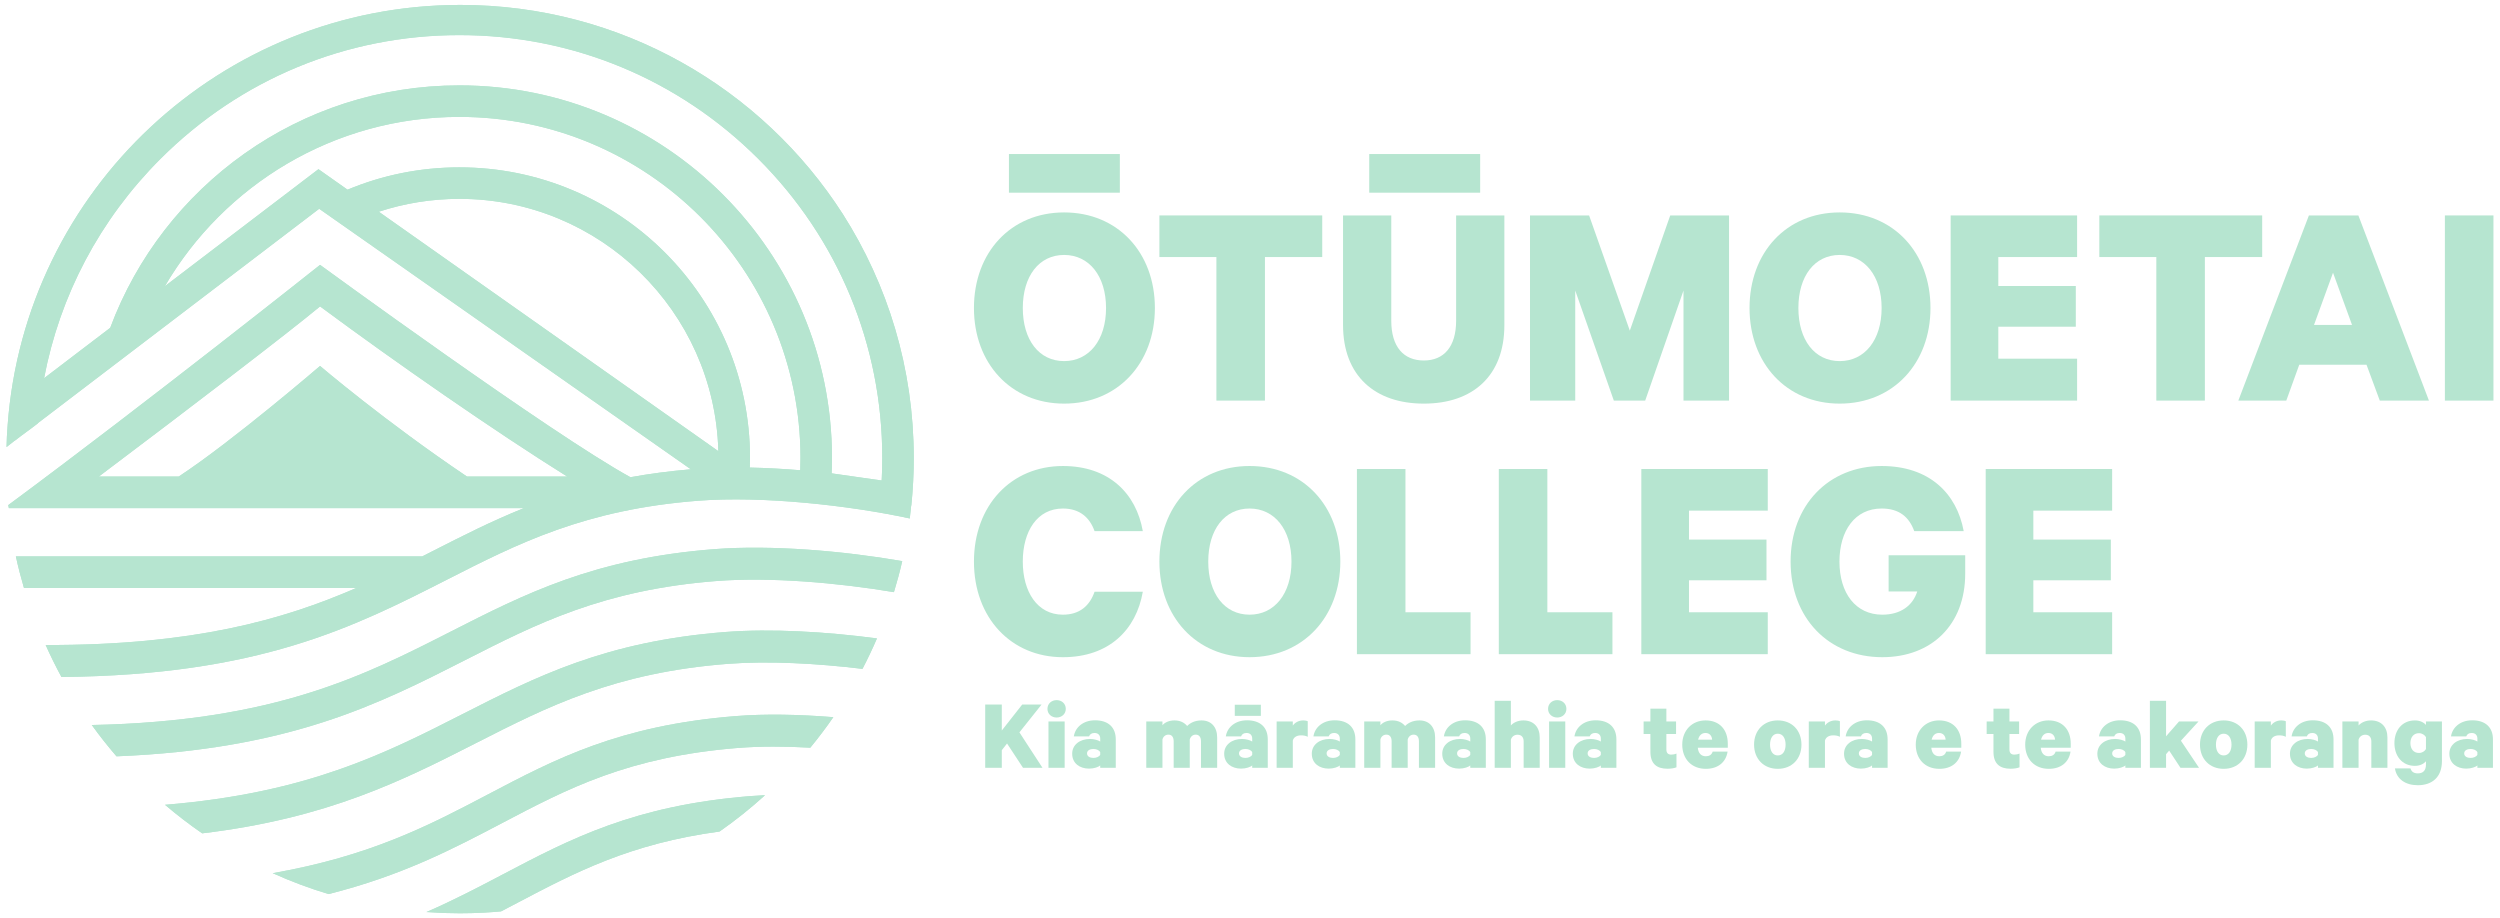 <?xml version="1.0" encoding="utf-8"?>
<!-- Generator: Adobe Illustrator 16.0.0, SVG Export Plug-In . SVG Version: 6.00 Build 0)  -->
<!DOCTYPE svg PUBLIC "-//W3C//DTD SVG 1.1//EN" "http://www.w3.org/Graphics/SVG/1.1/DTD/svg11.dtd">
<svg version="1.1" id="Layer_1" xmlns="http://www.w3.org/2000/svg" xmlns:xlink="http://www.w3.org/1999/xlink" x="0px" y="0px"
	 width="324px" height="119px" viewBox="0 0 324 119" enable-background="new 0 0 324 119" xml:space="preserve">
<g>
	<path fill="#B6E5D0" d="M92.615,71.166c-15.562,1.197-24.613,5.805-34.196,10.686c-11.283,5.746-22.84,11.625-46.523,12.111
		c1.01,1.4,2.079,2.756,3.206,4.058c22.474-0.919,33.968-6.763,45.195-12.48c9.204-4.688,17.898-9.114,32.637-10.247
		c6.792-0.522,15.6,0.215,22.919,1.448c0.404-1.321,0.766-2.663,1.078-4.022C109.223,71.385,99.94,70.602,92.615,71.166"/>
	<path fill="#B6E5D0" d="M94.056,81.903c-15.563,1.198-24.614,5.807-34.197,10.686c-9.924,5.054-20.063,10.21-38.475,11.712
		c1.541,1.313,3.149,2.549,4.82,3.7c16.354-1.962,26.038-6.889,35.533-11.723c9.203-4.688,17.897-9.115,32.637-10.247
		c5.152-0.396,11.462-0.066,17.403,0.654c0.673-1.289,1.298-2.605,1.875-3.947C107.077,81.866,99.936,81.449,94.056,81.903"/>
	<path fill="#B6E5D0" d="M95.374,92.803c-15.107,1.199-23.394,5.557-32.167,10.17c-7.489,3.939-15.172,7.971-27.864,10.191
		c2.335,1.056,4.752,1.959,7.236,2.707c9.535-2.4,16.118-5.85,22.555-9.234c8.387-4.41,16.308-8.578,30.567-9.709
		c2.833-0.223,6.029-0.213,9.314-0.03c1.049-1.274,2.043-2.594,2.983-3.953C103.597,92.59,99.209,92.497,95.374,92.803"/>
	<path fill="#B6E5D0" d="M65.128,113.344c-3.137,1.649-6.309,3.314-9.864,4.857c0.687,0.049,1.377,0.088,2.071,0.114l0.18,0.008
		c0.69,0.024,1.384,0.038,2.079,0.038c0.487,0,0.972-0.006,1.455-0.02c0.074-0.001,0.147-0.004,0.223-0.006
		c0.399-0.013,0.8-0.027,1.198-0.046c0.157-0.009,0.315-0.018,0.473-0.026c0.317-0.02,0.634-0.039,0.95-0.061
		c0.163-0.013,0.327-0.025,0.49-0.039c0.186-0.016,0.372-0.033,0.557-0.05c0.709-0.369,1.413-0.739,2.115-1.108
		c7.488-3.938,14.61-7.678,26.199-9.24c2.065-1.445,4.036-3.016,5.896-4.707c-0.631,0.028-1.251,0.065-1.856,0.113
		C82.188,104.371,73.9,108.729,65.128,113.344"/>
	<path fill="#B6E5D0" d="M114.265,62.273l-6.484-0.926c0.028-0.662,0.045-1.325,0.045-1.993c0-26.668-21.619-48.288-48.287-48.288
		c-20.735,0-38.413,13.071-45.255,31.421l-8.57,6.53c2.032-10.7,7.202-20.546,15.072-28.416
		C31.137,10.251,44.899,4.551,59.538,4.551s28.401,5.7,38.752,16.052c10.352,10.351,16.052,24.114,16.052,38.752
		C114.342,60.332,114.315,61.305,114.265,62.273 M103.711,60.943c-2.2-0.181-4.401-0.302-6.539-0.346
		c0.014-0.413,0.03-0.826,0.03-1.243c0-20.801-16.862-37.665-37.664-37.665c-5.138,0-10.034,1.03-14.497,2.893l-3.77-2.658
		L21.367,37.092C29.045,23.979,43.278,15.15,59.538,15.15c24.374,0,44.204,19.831,44.204,44.205
		C103.742,59.888,103.729,60.416,103.711,60.943 M49.091,27.439c3.29-1.08,6.801-1.667,10.447-1.667
		c18.22,0,33.087,14.589,33.559,32.698L49.091,27.439z M60.524,61.763c-10.689-7.197-19.046-14.337-19.046-14.337
		s-11.285,9.71-18.316,14.337H12.804c12.269-9.239,24.559-18.633,28.676-22.052c9.63,7.138,22.63,16.185,32.034,22.052H60.524z
		 M109.222,27.732C98.758,11.436,80.476,0.639,59.671,0.639c-31.029,0-56.449,24.018-58.683,54.478
		c-0.068,0.935-0.14,2.043-0.14,2.823c0,0.014,0.428-0.352,1.062-0.839l-0.002,0.02l0.881-0.672
		c0.831-0.602,2.121-1.567,2.125-1.587c0.002-0.012,0.003-0.023,0.005-0.034l36.447-27.771L89.534,60.82
		c-2.808,0.238-5.403,0.586-7.827,1.027c-10.071-5.498-40.228-27.52-40.228-27.52S19.233,52.018,1.068,65.462l0.08,0.393h4.084
		c0.718,0.003,1.341,0.005,1.729,0h60.927c-4.184,1.681-7.982,3.614-11.87,5.595c-0.435,0.221-0.869,0.442-1.303,0.663H2.057
		c0.301,1.382,0.652,2.745,1.049,4.089h43.066c-9.503,4.137-21.129,7.436-40.254,7.393c0.63,1.41,1.312,2.793,2.048,4.143
		c25.646-0.244,37.939-6.494,49.93-12.599c9.205-4.688,17.897-9.114,32.638-10.247c8.247-0.634,19.457,0.588,27.374,2.301
		c0.068-0.552,0.125-1.107,0.18-1.666c0.006,0.002,0.011,0.003,0.017,0.003c0.212-2.028,0.321-4.088,0.321-6.173
		C118.425,47.716,115.048,36.868,109.222,27.732"/>
	<path fill="#B6E5D0" d="M92.615,71.166c-15.562,1.197-24.613,5.805-34.196,10.686c-11.283,5.746-22.84,11.625-46.523,12.111
		c1.01,1.4,2.079,2.756,3.206,4.058c22.474-0.919,33.968-6.763,45.195-12.48c9.204-4.688,17.898-9.114,32.637-10.247
		c6.792-0.522,15.6,0.215,22.919,1.448c0.404-1.321,0.766-2.663,1.078-4.022C109.223,71.385,99.94,70.602,92.615,71.166"/>
	<path fill="#B6E5D0" d="M94.056,81.903c-15.563,1.198-24.614,5.807-34.197,10.686c-9.924,5.054-20.063,10.21-38.475,11.712
		c1.541,1.313,3.149,2.549,4.82,3.7c16.354-1.962,26.038-6.889,35.533-11.723c9.203-4.688,17.897-9.115,32.637-10.247
		c5.152-0.396,11.462-0.066,17.403,0.654c0.673-1.289,1.298-2.605,1.875-3.947C107.077,81.866,99.936,81.449,94.056,81.903"/>
	<path fill="#B6E5D0" d="M95.374,92.803c-15.107,1.199-23.394,5.557-32.167,10.17c-7.489,3.939-15.172,7.971-27.864,10.191
		c2.335,1.056,4.752,1.959,7.236,2.707c9.535-2.4,16.118-5.85,22.555-9.234c8.387-4.41,16.308-8.578,30.567-9.709
		c2.833-0.223,6.029-0.213,9.314-0.03c1.049-1.274,2.043-2.594,2.983-3.953C103.597,92.59,99.209,92.497,95.374,92.803"/>
	<path fill="#B6E5D0" d="M65.128,113.344c-3.137,1.649-6.309,3.314-9.864,4.857c0.687,0.049,1.377,0.088,2.071,0.114l0.18,0.008
		c0.69,0.024,1.384,0.038,2.079,0.038c0.487,0,0.972-0.006,1.455-0.02c0.074-0.001,0.147-0.004,0.223-0.006
		c0.399-0.013,0.8-0.027,1.198-0.046c0.157-0.009,0.315-0.018,0.473-0.026c0.317-0.02,0.634-0.039,0.95-0.061
		c0.163-0.013,0.327-0.025,0.49-0.039c0.186-0.016,0.372-0.033,0.557-0.05c0.709-0.369,1.413-0.739,2.115-1.108
		c7.488-3.938,14.61-7.678,26.199-9.24c2.065-1.445,4.036-3.016,5.896-4.707c-0.631,0.028-1.251,0.065-1.856,0.113
		C82.188,104.371,73.9,108.729,65.128,113.344"/>
	<path fill="#B6E5D0" d="M114.265,62.273l-6.484-0.926c0.028-0.662,0.045-1.325,0.045-1.993c0-26.668-21.619-48.288-48.287-48.288
		c-20.735,0-38.413,13.071-45.255,31.421l-8.57,6.53c2.032-10.7,7.202-20.546,15.072-28.416
		C31.137,10.251,44.899,4.551,59.538,4.551s28.401,5.7,38.752,16.052c10.352,10.351,16.052,24.114,16.052,38.752
		C114.342,60.332,114.315,61.305,114.265,62.273 M103.711,60.943c-2.2-0.181-4.401-0.302-6.539-0.346
		c0.014-0.413,0.03-0.826,0.03-1.243c0-20.801-16.862-37.665-37.664-37.665c-5.138,0-10.034,1.03-14.497,2.893l-3.77-2.658
		L21.367,37.092C29.045,23.979,43.278,15.15,59.538,15.15c24.374,0,44.204,19.831,44.204,44.205
		C103.742,59.888,103.729,60.416,103.711,60.943 M49.091,27.439c3.29-1.08,6.801-1.667,10.447-1.667
		c18.22,0,33.087,14.589,33.559,32.698L49.091,27.439z M60.524,61.763c-10.689-7.197-19.046-14.337-19.046-14.337
		s-11.285,9.71-18.316,14.337H12.804c12.269-9.239,24.559-18.633,28.676-22.052c9.63,7.138,22.63,16.185,32.034,22.052H60.524z
		 M109.222,27.732C98.758,11.436,80.476,0.639,59.671,0.639c-31.029,0-56.449,24.018-58.683,54.478
		c-0.068,0.935-0.14,2.043-0.14,2.823c0,0.014,0.428-0.352,1.062-0.839l-0.002,0.02l0.881-0.672
		c0.831-0.602,2.121-1.567,2.125-1.587c0.002-0.012,0.003-0.023,0.005-0.034l36.447-27.771L89.534,60.82
		c-2.808,0.238-5.403,0.586-7.827,1.027c-10.071-5.498-40.228-27.52-40.228-27.52S19.233,52.018,1.068,65.462l0.08,0.393h4.084
		c0.718,0.003,1.341,0.005,1.729,0h60.927c-4.184,1.681-7.982,3.614-11.87,5.595c-0.435,0.221-0.869,0.442-1.303,0.663H2.057
		c0.301,1.382,0.652,2.745,1.049,4.089h43.066c-9.503,4.137-21.129,7.436-40.254,7.393c0.63,1.41,1.312,2.793,2.048,4.143
		c25.646-0.244,37.939-6.494,49.93-12.599c9.205-4.688,17.897-9.114,32.638-10.247c8.247-0.634,19.457,0.588,27.374,2.301
		c0.068-0.552,0.125-1.107,0.18-1.666c0.006,0.002,0.011,0.003,0.017,0.003c0.212-2.028,0.321-4.088,0.321-6.173
		C118.425,47.716,115.048,36.868,109.222,27.732"/>
	<path fill="#B6E5D0" d="M137.909,33.041c3.244,0,5.434,2.736,5.434,6.879c0,4.143-2.189,6.879-5.434,6.879
		s-5.354-2.736-5.354-6.879C132.555,35.776,134.665,33.041,137.909,33.041 M137.909,52.309c6.957,0,11.764-5.237,11.764-12.389
		c0-7.191-4.807-12.39-11.764-12.39c-6.918,0-11.686,5.198-11.686,12.39C126.224,47.072,130.991,52.309,137.909,52.309"/>
	<polygon fill="#B6E5D0" points="157.645,51.917 163.937,51.917 163.937,33.314 171.362,33.314 171.362,27.92 150.259,27.92 
		150.259,33.314 157.645,33.314 	"/>
	<path fill="#B6E5D0" d="M184.532,52.309c6.331,0,10.434-3.595,10.434-10.162V27.92h-6.252v13.641c0,3.399-1.603,5.159-4.182,5.159
		c-2.619,0-4.223-1.759-4.223-5.159V27.92h-6.252v14.188C174.058,48.713,178.2,52.309,184.532,52.309"/>
	<polygon fill="#B6E5D0" points="204.151,37.652 209.153,51.917 213.218,51.917 218.181,37.652 218.181,51.917 224.083,51.917 
		224.083,27.921 216.462,27.921 211.224,42.851 205.948,27.921 198.288,27.921 198.288,51.917 204.151,51.917 	"/>
	<path fill="#B6E5D0" d="M238.425,33.041c3.244,0,5.433,2.736,5.433,6.879c0,4.143-2.188,6.879-5.433,6.879
		s-5.354-2.736-5.354-6.879C233.07,35.776,235.181,33.041,238.425,33.041 M238.425,52.309c6.955,0,11.764-5.237,11.764-12.389
		c0-7.191-4.809-12.39-11.764-12.39c-6.918,0-11.686,5.198-11.686,12.39C226.739,47.072,231.507,52.309,238.425,52.309"/>
	<polygon fill="#B6E5D0" points="269.192,46.485 258.981,46.485 258.981,42.342 269.025,42.342 269.025,37.066 258.981,37.066 
		258.981,33.314 269.192,33.314 269.192,27.921 252.806,27.921 252.806,51.917 269.192,51.917 	"/>
	<polygon fill="#B6E5D0" points="293.178,27.92 272.073,27.92 272.073,33.314 279.46,33.314 279.46,51.917 285.751,51.917 
		285.751,33.314 293.178,33.314 	"/>
	<path fill="#B6E5D0" d="M299.898,42.108l2.462-6.762l2.463,6.762H299.898z M299.234,27.92l-9.146,23.997h6.215l1.68-4.651h8.715
		l1.72,4.651h6.371l-9.146-23.997H299.234z"/>
	<rect x="316.858" y="27.92" fill="#B6E5D0" width="6.293" height="23.997"/>
	<path fill="#B6E5D0" d="M141.856,76.691c-0.625,1.797-1.915,2.971-4.104,2.971c-3.322,0-5.198-2.971-5.198-6.879
		c0-3.947,1.876-6.878,5.198-6.878c2.188,0,3.479,1.171,4.104,2.931h6.253c-0.858-4.885-4.377-8.441-10.356-8.441
		c-6.723,0-11.529,5.119-11.529,12.389s4.807,12.389,11.529,12.389c5.979,0,9.498-3.555,10.356-8.48H141.856z"/>
	<path fill="#B6E5D0" d="M161.944,65.905c3.243,0,5.432,2.735,5.432,6.878s-2.188,6.879-5.432,6.879
		c-3.245,0-5.355-2.736-5.355-6.879S158.699,65.905,161.944,65.905 M161.944,85.172c6.955,0,11.762-5.236,11.762-12.389
		c0-7.191-4.807-12.389-11.762-12.389c-6.918,0-11.686,5.197-11.686,12.389C150.259,79.936,155.026,85.172,161.944,85.172"/>
	<polygon fill="#B6E5D0" points="182.147,60.785 175.856,60.785 175.856,84.781 190.583,84.781 190.583,79.35 182.147,79.35 	"/>
	<polygon fill="#B6E5D0" points="194.245,60.785 194.245,84.781 208.972,84.781 208.972,79.35 200.537,79.35 200.537,60.785 	"/>
	<polygon fill="#B6E5D0" points="229.103,79.35 218.892,79.35 218.892,75.206 228.936,75.206 228.936,69.93 218.892,69.93 
		218.892,66.178 229.103,66.178 229.103,60.784 212.716,60.784 212.716,84.781 229.103,84.781 	"/>
	<path fill="#B6E5D0" d="M232.062,72.783c0,7.309,4.925,12.389,11.882,12.389c6.369,0,10.747-4.181,10.747-10.825v-2.384h-9.926
		v4.689h3.712c-0.587,1.837-2.15,3.01-4.533,3.01c-3.44,0-5.551-2.775-5.551-6.879c0-3.986,1.993-6.879,5.472-6.879
		c2.268,0,3.557,1.096,4.222,2.932h6.409c-0.898-4.885-4.456-8.441-10.631-8.441C236.986,60.395,232.062,65.475,232.062,72.783"/>
	<polygon fill="#B6E5D0" points="273.733,79.35 263.522,79.35 263.522,75.206 273.566,75.206 273.566,69.93 263.522,69.93 
		263.522,66.178 273.733,66.178 273.733,60.784 257.347,60.784 257.347,84.781 273.733,84.781 	"/>
	<rect x="130.759" y="19.962" fill="#B6E5D0" width="14.373" height="5.011"/>
	<rect x="177.454" y="19.962" fill="#B6E5D0" width="14.375" height="5.011"/>
	<polygon fill="#B6E5D0" points="129.833,94.674 132.477,91.309 134.987,91.309 132.116,94.914 135.106,99.508 132.583,99.508 
		130.513,96.357 129.833,97.225 129.833,99.508 127.683,99.508 127.683,91.309 129.833,91.309 	"/>
	<path fill="#B6E5D0" d="M137.979,99.508h-2.097V93.5h2.097V99.508z M136.938,92.991c-0.641,0-1.188-0.44-1.188-1.122
		c0-0.693,0.548-1.134,1.188-1.134c0.642,0,1.188,0.44,1.188,1.134C138.126,92.551,137.579,92.991,136.938,92.991"/>
	<path fill="#B6E5D0" d="M142.587,97.479c-0.134-0.254-0.494-0.414-0.882-0.414c-0.413,0-0.827,0.173-0.827,0.574
		c0,0.414,0.414,0.588,0.827,0.588c0.388,0,0.748-0.16,0.882-0.402V97.479z M142.587,99.508V99.2
		c-0.201,0.2-0.801,0.414-1.443,0.414c-1.188,0-2.189-0.667-2.189-1.937c0-1.16,1.002-1.909,2.311-1.909
		c0.494,0,1.082,0.16,1.322,0.335v-0.389c0-0.387-0.227-0.721-0.735-0.721c-0.387,0-0.613,0.174-0.708,0.441h-1.976
		c0.175-1.162,1.202-2.084,2.751-2.084c1.709,0,2.684,0.908,2.684,2.471v3.686H142.587z"/>
	<path fill="#B6E5D0" d="M155.714,93.365c1.256,0,2.03,0.854,2.03,2.203v3.939h-2.097v-3.432c0-0.508-0.213-0.867-0.682-0.867
		c-0.359,0-0.666,0.227-0.773,0.641v3.658h-2.084v-3.432c0-0.508-0.213-0.867-0.681-0.867c-0.36,0-0.681,0.227-0.774,0.641v3.658
		h-2.096V93.5h2.096v0.492c0.307-0.373,0.882-0.627,1.549-0.627c0.762,0,1.296,0.294,1.656,0.722
		C154.219,93.713,154.833,93.365,155.714,93.365"/>
	<path fill="#B6E5D0" d="M162.285,97.479c-0.134-0.254-0.494-0.414-0.881-0.414c-0.414,0-0.828,0.173-0.828,0.574
		c0,0.414,0.414,0.588,0.828,0.588c0.387,0,0.747-0.16,0.881-0.402V97.479z M160.028,91.336h3.379v1.441h-3.379V91.336z
		 M162.285,99.508V99.2c-0.2,0.2-0.801,0.414-1.441,0.414c-1.188,0-2.19-0.667-2.19-1.937c0-1.16,1.002-1.909,2.311-1.909
		c0.494,0,1.081,0.16,1.321,0.335v-0.389c0-0.387-0.227-0.721-0.733-0.721c-0.388,0-0.615,0.174-0.708,0.441h-1.978
		c0.175-1.162,1.203-2.084,2.752-2.084c1.709,0,2.684,0.908,2.684,2.471v3.686H162.285z"/>
	<path fill="#B6E5D0" d="M169.484,95.488c-0.254-0.133-0.534-0.186-0.868-0.186c-0.574,0-0.961,0.253-1.068,0.68v3.525h-2.096V93.5
		h2.096v0.533c0.293-0.4,0.762-0.668,1.362-0.668c0.267,0,0.479,0.053,0.574,0.107V95.488z"/>
	<path fill="#B6E5D0" d="M173.638,97.479c-0.133-0.254-0.494-0.414-0.881-0.414c-0.414,0-0.828,0.173-0.828,0.574
		c0,0.414,0.414,0.588,0.828,0.588c0.387,0,0.748-0.16,0.881-0.402V97.479z M173.638,99.508V99.2c-0.2,0.2-0.801,0.414-1.441,0.414
		c-1.188,0-2.189-0.667-2.189-1.937c0-1.16,1.001-1.909,2.31-1.909c0.494,0,1.081,0.16,1.321,0.335v-0.389
		c0-0.387-0.227-0.721-0.734-0.721c-0.387,0-0.614,0.174-0.707,0.441h-1.977c0.174-1.162,1.202-2.084,2.751-2.084
		c1.71,0,2.683,0.908,2.683,2.471v3.686H173.638z"/>
	<path fill="#B6E5D0" d="M183.96,93.365c1.256,0,2.03,0.854,2.03,2.203v3.939h-2.097v-3.432c0-0.508-0.213-0.867-0.682-0.867
		c-0.359,0-0.666,0.227-0.773,0.641v3.658h-2.084v-3.432c0-0.508-0.213-0.867-0.681-0.867c-0.36,0-0.681,0.227-0.774,0.641v3.658
		h-2.096V93.5h2.096v0.492c0.308-0.373,0.882-0.627,1.549-0.627c0.762,0,1.296,0.294,1.656,0.722
		C182.466,93.713,183.079,93.365,183.96,93.365"/>
	<path fill="#B6E5D0" d="M190.546,97.479c-0.134-0.254-0.494-0.414-0.882-0.414c-0.414,0-0.828,0.173-0.828,0.574
		c0,0.414,0.414,0.588,0.828,0.588c0.388,0,0.748-0.16,0.882-0.402V97.479z M190.546,99.508V99.2
		c-0.201,0.2-0.801,0.414-1.442,0.414c-1.188,0-2.189-0.667-2.189-1.937c0-1.16,1.001-1.909,2.31-1.909
		c0.494,0,1.081,0.16,1.322,0.335v-0.389c0-0.387-0.227-0.721-0.734-0.721c-0.387,0-0.615,0.174-0.708,0.441h-1.977
		c0.175-1.162,1.202-2.084,2.751-2.084c1.71,0,2.684,0.908,2.684,2.471v3.686H190.546z"/>
	<path fill="#B6E5D0" d="M193.712,90.828h2.097v3.191c0.333-0.373,0.921-0.654,1.615-0.654c1.335,0,2.123,0.868,2.123,2.203v3.939
		h-2.083v-3.432c0-0.494-0.254-0.855-0.787-0.855c-0.414,0-0.762,0.241-0.868,0.654v3.633h-2.097V90.828z"/>
	<path fill="#B6E5D0" d="M202.859,99.508h-2.097V93.5h2.097V99.508z M201.817,92.991c-0.641,0-1.188-0.44-1.188-1.122
		c0-0.693,0.548-1.134,1.188-1.134s1.188,0.44,1.188,1.134C203.006,92.551,202.458,92.991,201.817,92.991"/>
	<path fill="#B6E5D0" d="M207.467,97.479c-0.134-0.254-0.494-0.414-0.881-0.414c-0.414,0-0.828,0.173-0.828,0.574
		c0,0.414,0.414,0.588,0.828,0.588c0.387,0,0.747-0.16,0.881-0.402V97.479z M207.467,99.508V99.2c-0.2,0.2-0.801,0.414-1.441,0.414
		c-1.188,0-2.19-0.667-2.19-1.937c0-1.16,1.002-1.909,2.311-1.909c0.494,0,1.081,0.16,1.321,0.335v-0.389
		c0-0.387-0.227-0.721-0.733-0.721c-0.388,0-0.615,0.174-0.708,0.441h-1.978c0.175-1.162,1.203-2.084,2.752-2.084
		c1.709,0,2.684,0.908,2.684,2.471v3.686H207.467z"/>
	<path fill="#B6E5D0" d="M213.892,95.128h-0.881V93.5h0.881v-1.658h2.07V93.5h1.255v1.628h-1.255v2.003
		c0,0.467,0.227,0.668,0.641,0.668c0.228,0,0.481-0.053,0.668-0.134v1.776c-0.24,0.105-0.695,0.188-1.162,0.188
		c-1.416,0-2.217-0.668-2.217-2.191V95.128z"/>
	<path fill="#B6E5D0" d="M220.075,95.863h1.815c-0.026-0.496-0.333-0.869-0.854-0.869C220.542,94.994,220.209,95.301,220.075,95.863
		 M223.894,97.412c-0.213,1.389-1.256,2.229-2.817,2.229c-1.843,0-3.058-1.268-3.058-3.137c0-1.856,1.282-3.139,3.018-3.139
		c1.844,0,2.885,1.229,2.885,3.018v0.521h-3.887c0.067,0.721,0.441,1.107,1.042,1.107c0.429,0,0.761-0.188,0.882-0.6H223.894z"/>
	<path fill="#B6E5D0" d="M230.399,95.088c-0.642,0-1.002,0.588-1.002,1.416c0,0.826,0.36,1.401,1.002,1.401
		c0.654,0,1.014-0.575,1.014-1.401C231.413,95.676,231.054,95.088,230.399,95.088 M230.399,99.641c-1.816,0-3.072-1.281-3.072-3.137
		c0-1.856,1.256-3.139,3.072-3.139c1.829,0,3.07,1.282,3.07,3.139C233.47,98.359,232.229,99.641,230.399,99.641"/>
	<path fill="#B6E5D0" d="M238.452,95.488c-0.254-0.133-0.535-0.186-0.868-0.186c-0.574,0-0.962,0.253-1.069,0.68v3.525h-2.096V93.5
		h2.096v0.533c0.295-0.4,0.762-0.668,1.363-0.668c0.268,0,0.48,0.053,0.574,0.107V95.488z"/>
	<path fill="#B6E5D0" d="M242.618,97.479c-0.134-0.254-0.494-0.414-0.882-0.414c-0.414,0-0.828,0.173-0.828,0.574
		c0,0.414,0.414,0.588,0.828,0.588c0.388,0,0.748-0.16,0.882-0.402V97.479z M242.618,99.508V99.2
		c-0.201,0.2-0.801,0.414-1.442,0.414c-1.188,0-2.189-0.667-2.189-1.937c0-1.16,1.001-1.909,2.31-1.909
		c0.494,0,1.082,0.16,1.322,0.335v-0.389c0-0.387-0.227-0.721-0.734-0.721c-0.387,0-0.614,0.174-0.708,0.441h-1.977
		c0.175-1.162,1.202-2.084,2.752-2.084c1.709,0,2.683,0.908,2.683,2.471v3.686H242.618z"/>
	<path fill="#B6E5D0" d="M250.338,95.863h1.815c-0.025-0.496-0.332-0.869-0.854-0.869C250.806,94.994,250.472,95.301,250.338,95.863
		 M254.157,97.412c-0.213,1.389-1.256,2.229-2.818,2.229c-1.842,0-3.057-1.268-3.057-3.137c0-1.856,1.281-3.139,3.018-3.139
		c1.844,0,2.884,1.229,2.884,3.018v0.521h-3.886c0.067,0.721,0.441,1.107,1.041,1.107c0.429,0,0.762-0.188,0.882-0.6H254.157z"/>
	<path fill="#B6E5D0" d="M258.353,95.128h-0.882V93.5h0.882v-1.658h2.07V93.5h1.254v1.628h-1.254v2.003
		c0,0.467,0.227,0.668,0.641,0.668c0.227,0,0.48-0.053,0.667-0.134v1.776c-0.241,0.105-0.694,0.188-1.162,0.188
		c-1.415,0-2.216-0.668-2.216-2.191V95.128z"/>
	<path fill="#B6E5D0" d="M264.521,95.863h1.815c-0.025-0.496-0.332-0.869-0.854-0.869C264.989,94.994,264.655,95.301,264.521,95.863
		 M268.341,97.412c-0.213,1.389-1.256,2.229-2.818,2.229c-1.842,0-3.057-1.268-3.057-3.137c0-1.856,1.281-3.139,3.018-3.139
		c1.844,0,2.884,1.229,2.884,3.018v0.521h-3.886c0.067,0.721,0.441,1.107,1.041,1.107c0.429,0,0.762-0.188,0.882-0.6H268.341z"/>
	<path fill="#B6E5D0" d="M275.446,97.479c-0.133-0.254-0.494-0.414-0.881-0.414c-0.414,0-0.828,0.173-0.828,0.574
		c0,0.414,0.414,0.588,0.828,0.588c0.387,0,0.748-0.16,0.881-0.402V97.479z M275.446,99.508V99.2c-0.2,0.2-0.801,0.414-1.441,0.414
		c-1.188,0-2.189-0.667-2.189-1.937c0-1.16,1.001-1.909,2.31-1.909c0.494,0,1.081,0.16,1.321,0.335v-0.389
		c0-0.387-0.227-0.721-0.734-0.721c-0.387,0-0.614,0.174-0.707,0.441h-1.977c0.174-1.162,1.202-2.084,2.751-2.084
		c1.71,0,2.683,0.908,2.683,2.471v3.686H275.446z"/>
	<polygon fill="#B6E5D0" points="281.122,97.277 280.722,97.744 280.722,99.508 278.626,99.508 278.626,90.828 280.722,90.828 
		280.722,95.422 282.404,93.5 284.929,93.5 282.646,95.996 284.995,99.508 282.591,99.508 	"/>
	<path fill="#B6E5D0" d="M288.188,95.088c-0.642,0-1.002,0.588-1.002,1.416c0,0.826,0.36,1.401,1.002,1.401
		c0.654,0,1.015-0.575,1.015-1.401C289.202,95.676,288.842,95.088,288.188,95.088 M288.188,99.641c-1.815,0-3.071-1.281-3.071-3.137
		c0-1.856,1.256-3.139,3.071-3.139c1.829,0,3.071,1.282,3.071,3.139C291.259,98.359,290.017,99.641,288.188,99.641"/>
	<path fill="#B6E5D0" d="M296.241,95.488c-0.254-0.133-0.535-0.186-0.869-0.186c-0.574,0-0.961,0.253-1.068,0.68v3.525h-2.096V93.5
		h2.096v0.533c0.294-0.4,0.762-0.668,1.362-0.668c0.268,0,0.48,0.053,0.575,0.107V95.488z"/>
	<path fill="#B6E5D0" d="M300.407,97.479c-0.133-0.254-0.494-0.414-0.881-0.414c-0.414,0-0.828,0.173-0.828,0.574
		c0,0.414,0.414,0.588,0.828,0.588c0.387,0,0.748-0.16,0.881-0.402V97.479z M300.407,99.508V99.2
		c-0.201,0.2-0.801,0.414-1.441,0.414c-1.188,0-2.189-0.667-2.189-1.937c0-1.16,1.001-1.909,2.309-1.909
		c0.495,0,1.082,0.16,1.322,0.335v-0.389c0-0.387-0.227-0.721-0.734-0.721c-0.387,0-0.614,0.174-0.707,0.441h-1.977
		c0.174-1.162,1.202-2.084,2.751-2.084c1.71,0,2.683,0.908,2.683,2.471v3.686H300.407z"/>
	<path fill="#B6E5D0" d="M303.573,93.5h2.098v0.52c0.333-0.373,0.921-0.654,1.615-0.654c1.335,0,2.123,0.868,2.123,2.203v3.939
		h-2.084v-3.432c0-0.494-0.254-0.855-0.787-0.855c-0.414,0-0.762,0.241-0.867,0.654v3.633h-2.098V93.5z"/>
	<path fill="#B6E5D0" d="M314.404,95.529c-0.161-0.268-0.494-0.508-0.908-0.508c-0.694,0-1.108,0.534-1.108,1.282
		c0,0.761,0.414,1.281,1.108,1.281c0.414,0,0.747-0.227,0.908-0.507V95.529z M314.404,98.667c-0.268,0.308-0.761,0.587-1.43,0.587
		c-1.681,0-2.657-1.295-2.657-2.95c0-1.644,0.977-2.938,2.657-2.938c0.669,0,1.162,0.268,1.43,0.588V93.5h2.07v5.14
		c0,2.11-1.296,3.125-3.125,3.125c-1.603,0-2.751-0.788-2.965-2.177h2.017c0.12,0.428,0.441,0.642,0.948,0.642
		c0.653,0,1.055-0.348,1.055-1.136V98.667z"/>
	<path fill="#B6E5D0" d="M321.068,97.479c-0.134-0.254-0.494-0.414-0.882-0.414c-0.414,0-0.828,0.173-0.828,0.574
		c0,0.414,0.414,0.588,0.828,0.588c0.388,0,0.748-0.16,0.882-0.402V97.479z M321.068,99.508V99.2c-0.2,0.2-0.802,0.414-1.442,0.414
		c-1.188,0-2.189-0.667-2.189-1.937c0-1.16,1.002-1.909,2.311-1.909c0.494,0,1.08,0.16,1.321,0.335v-0.389
		c0-0.387-0.227-0.721-0.734-0.721c-0.387,0-0.614,0.174-0.708,0.441h-1.977c0.174-1.162,1.203-2.084,2.752-2.084
		c1.709,0,2.684,0.908,2.684,2.471v3.686H321.068z"/>
</g>
</svg>

